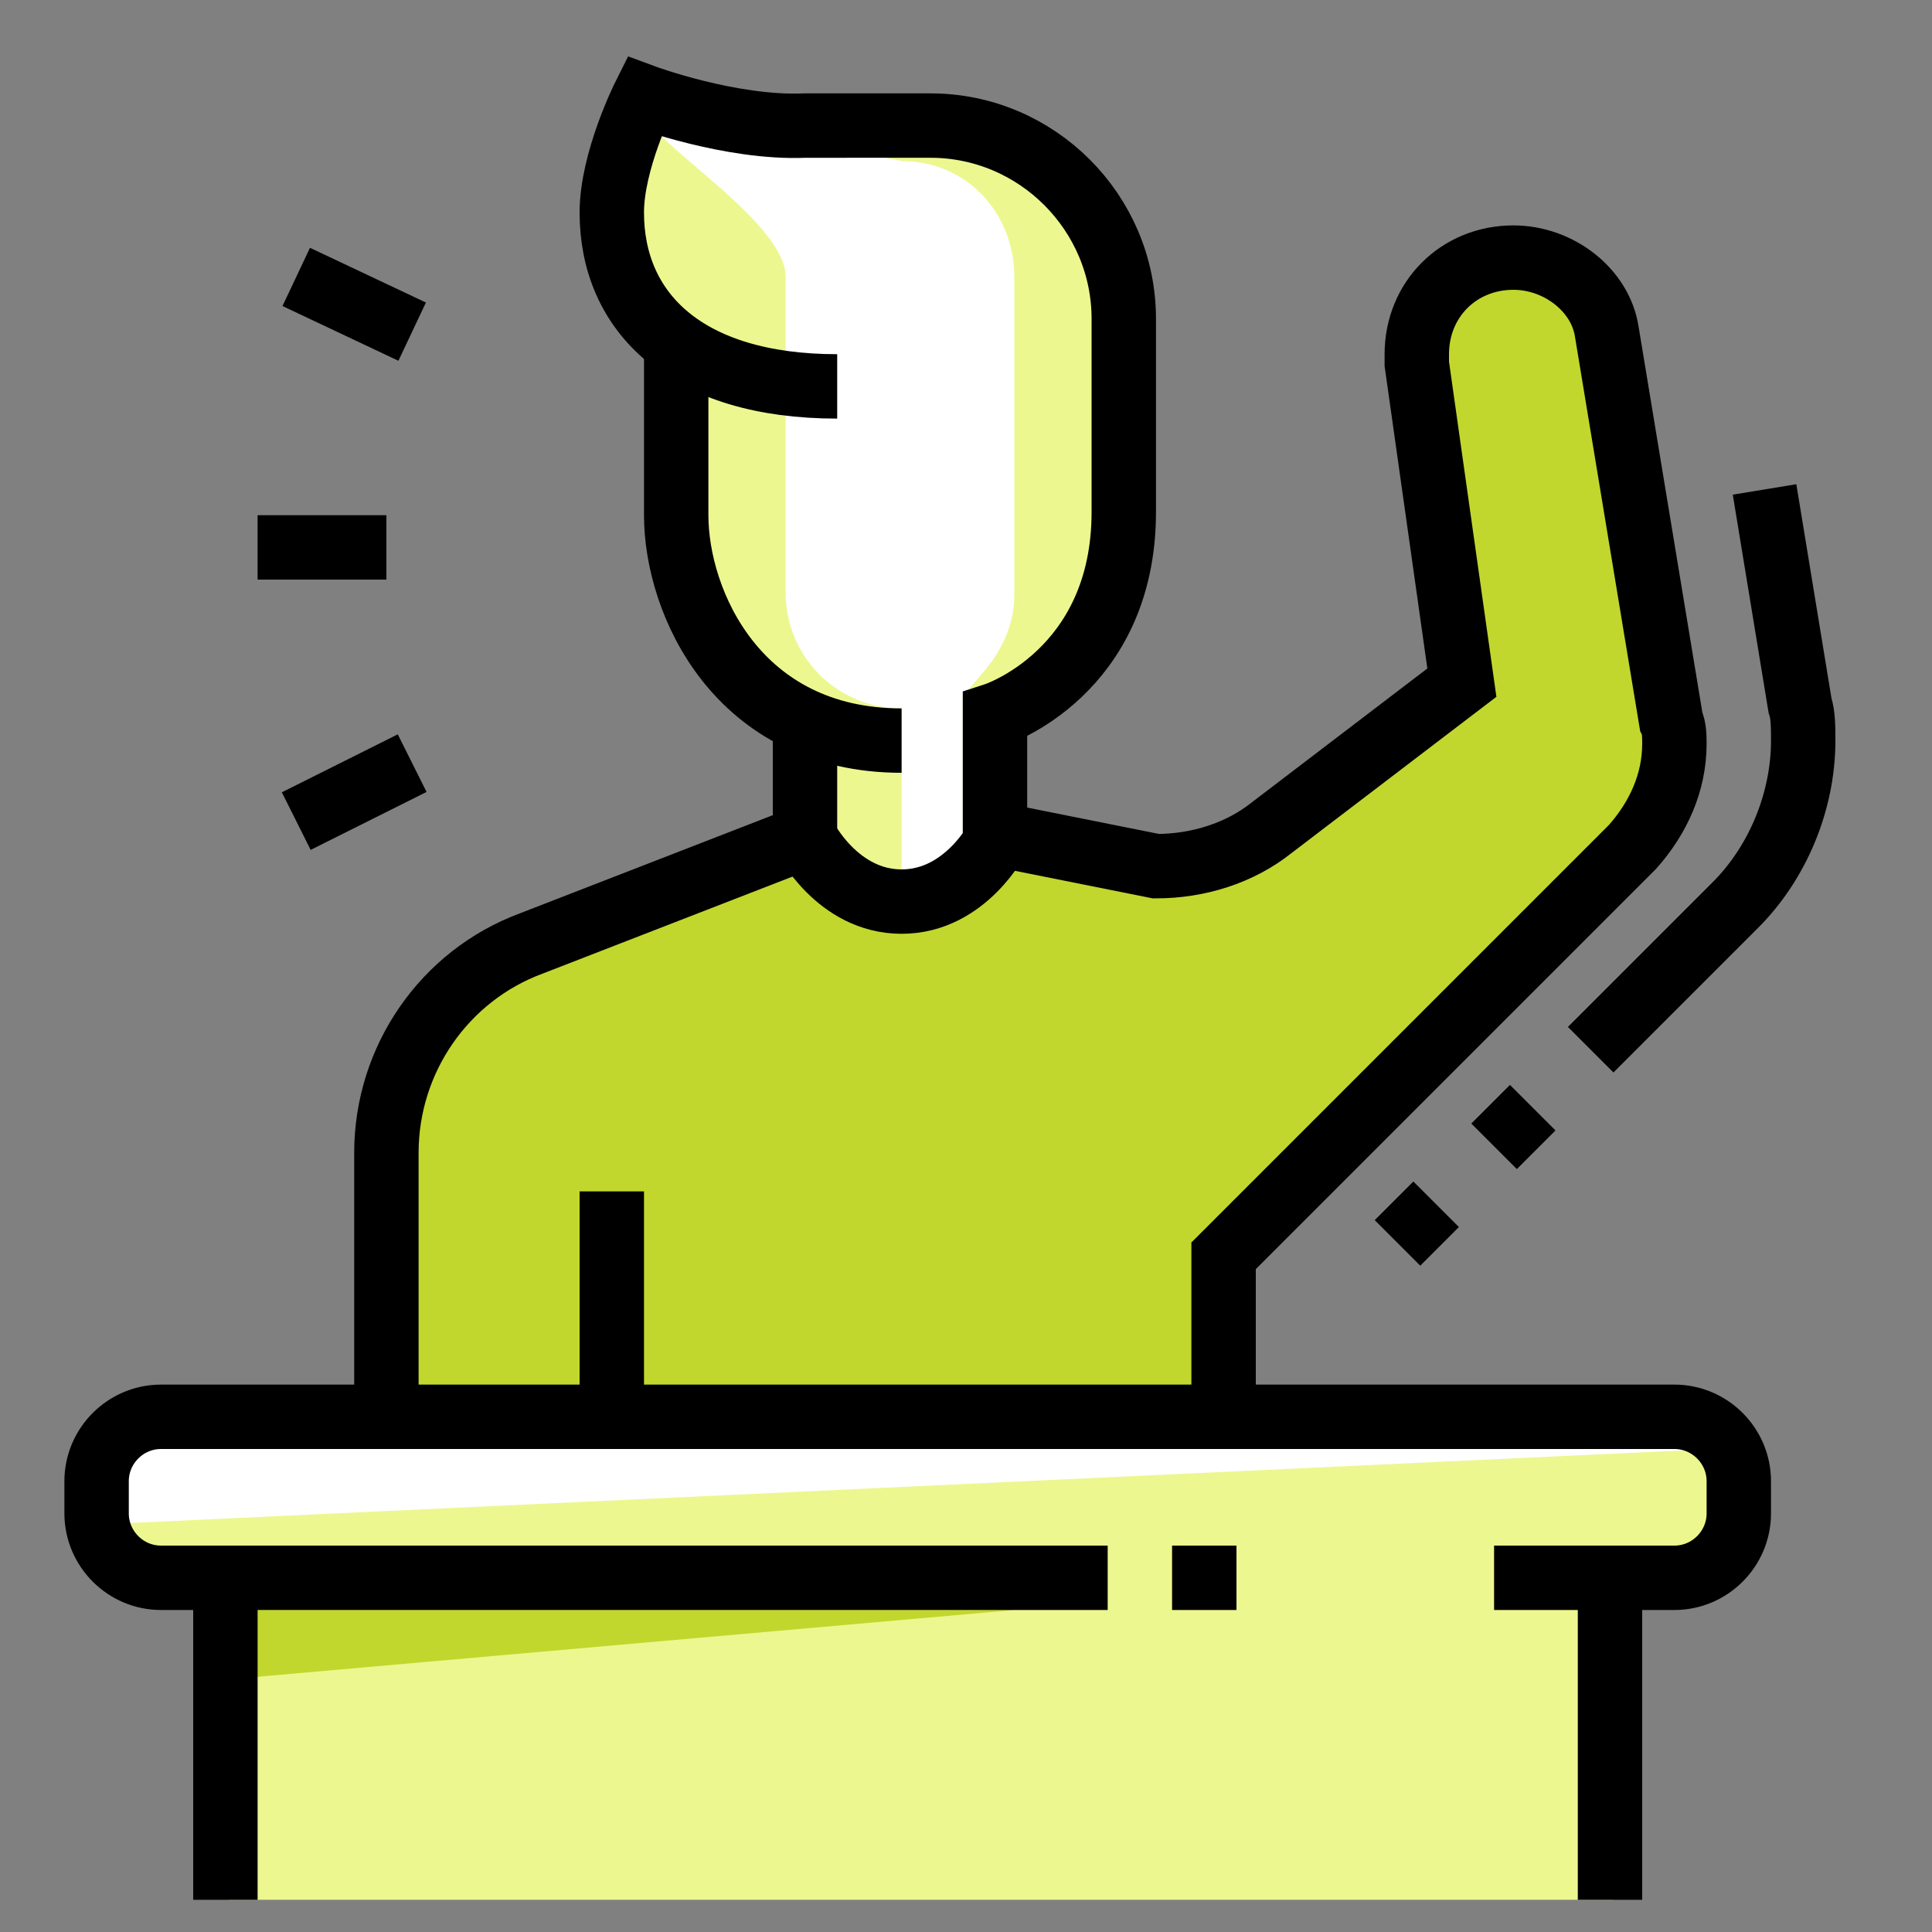 <?xml version="1.0" encoding="UTF-8"?> <!-- Generator: Adobe Illustrator 27.5.0, SVG Export Plug-In . SVG Version: 6.00 Build 0) --> <svg xmlns="http://www.w3.org/2000/svg" xmlns:xlink="http://www.w3.org/1999/xlink" version="1.1" id="Layer_1" x="0px" y="0px" viewBox="0 0 60 60" style="enable-background:new 0 0 60 60;" xml:space="preserve"><rect x="0" y="0" width="60" height="60" fill="#808080" stroke="none"/> <style type="text/css"> .st0{fill:#FFFFFF;} .st1{fill:#EDF78F;} .st2{fill:#BFEAFF;} .st3{fill:#C1D72D;} .st4{fill:none;stroke:#000000;stroke-width:2;stroke-miterlimit:10;} </style> <path class="st0" d="M23.6,9.8l-0.1,9.5l1.6,3.3l0.1,7.4c0,0,5.6,0.1,5.5-0.1c-0.1-0.2,0-7.7,0-7.7l2-1.5c0,0,0.1-15.3-0.1-15.3 c-0.2,0-3.4-1.5-4.1-1.5C27.8,3.9,19.8,3,19.8,3l-0.1,4.7L23.6,9.8z"></path> <rect x="3.5" y="44.2" class="st0" width="50.2" height="4.6"></rect> <g id="Layer_2_00000036944665080119667700000009520471608226355875_"> <g> <polygon class="st1" points="53.4,44.8 53.2,45 4,47.3 3.8,44.5 3.2,45.1 3.2,48 4.4,49.2 7.1,49.2 7.1,59 50.1,59 50.1,49 52.4,49 54,47.5 54,45.4 "></polygon> <polygon class="st2" points="52.9,44.3 52.6,44 4.3,44 4,44.3 "></polygon> </g> <polygon class="st3" points="11.9,43.6 11.9,34.6 14.4,30.4 24.6,26.1 27.9,28.3 31.1,26.1 36.4,27.3 45.5,21 43.9,10.8 46,7.8 49.7,9.3 51.9,22.7 51.1,26 37.9,39 38,44.1 "></polygon> <polygon class="st3" points="7.9,50 7.7,52.1 31.5,50 "></polygon> </g> <g id="Layer_3"> <g> <path class="st1" d="M31.9,4.5l-7-0.6L20.1,3L19,6.7l2.2,4.5l0.1,7.2l3.8,4.2L25,25.9l3,2.4l1.6-1.1H28V22c-2,0-3.6-1.6-3.6-3.6 l0,0l0,0V8.6c0-2-5.8-5.1-3.8-5.1L28,5c2,0,3.5,1.6,3.5,3.6v9.9l0,0c0,0.9-0.4,1.7-0.9,2.3l0,0c-0.5,0.6-0.7,0.8-0.7,0.8l0,0v5.3 l1.1-0.8l0.1-3.9l3.5-3.1l0.2-10.4L31.9,4.5z"></path> <polygon class="st2" points="30,27.2 30,26.9 29.5,27.2 "></polygon> </g> </g> <g id="Layer_1_00000001647130735643068430000006339727568931629463_"> <g> <path class="st4" d="M25,26c0,0,1,2,3,2s3-2,3-2"></path> <path class="st4" d="M28,23c-5.1,0-7-4.3-7-7v-5.3"></path> <path class="st4" d="M12,44v-8.2c0-2.9,1.8-5.5,4.5-6.5L25,26v-3.6"></path> <path class="st4" d="M19,44v-7"></path> <path class="st4" d="M54.8,15.2l1.1,6.7C56,22.2,56,22.6,56,23c0,1.9-0.8,3.8-2.1,5.1l-4.5,4.5"></path> <path class="st4" d="M47.6,34.4l-1.2,1.2"></path> <path class="st4" d="M44.6,37.4l-1.2,1.2"></path> <path class="st4" d="M46.4,49H52c1.1,0,2-0.9,2-2v-1c0-1.1-0.9-2-2-2H5c-1.1,0-2,0.9-2,2v1c0,1.1,0.9,2,2,2h29.4"></path> <path class="st4" d="M7,49v10"></path> <path class="st4" d="M50,49v10"></path> <path class="st4" d="M36.4,49h2"></path> <path class="st4" d="M8,17h4"></path> <path class="st4" d="M12.8,10.3L9.2,8.6"></path> <path class="st4" d="M12.8,23.7l-3.6,1.8"></path> <path class="st4" d="M38,44v-5l12.7-12.7c0.8-0.9,1.3-2,1.3-3.2c0-0.2,0-0.5-0.1-0.7l-2-12.1C49.7,9,48.4,8,47,8c-1.7,0-3,1.3-3,3 c0,0.1,0,0.2,0,0.3l1.4,9.9l-5.9,4.5c-1,0.8-2.3,1.2-3.6,1.2l-5-1v-3.7c0,0,4-1.3,4-6.3v-6c0-3.3-2.7-6-6-6H25C22.7,4,20,3,20,3 s-1,2-1,3.6c0,3.1,2.3,5.4,7,5.4"></path> </g> </g> </svg> 
